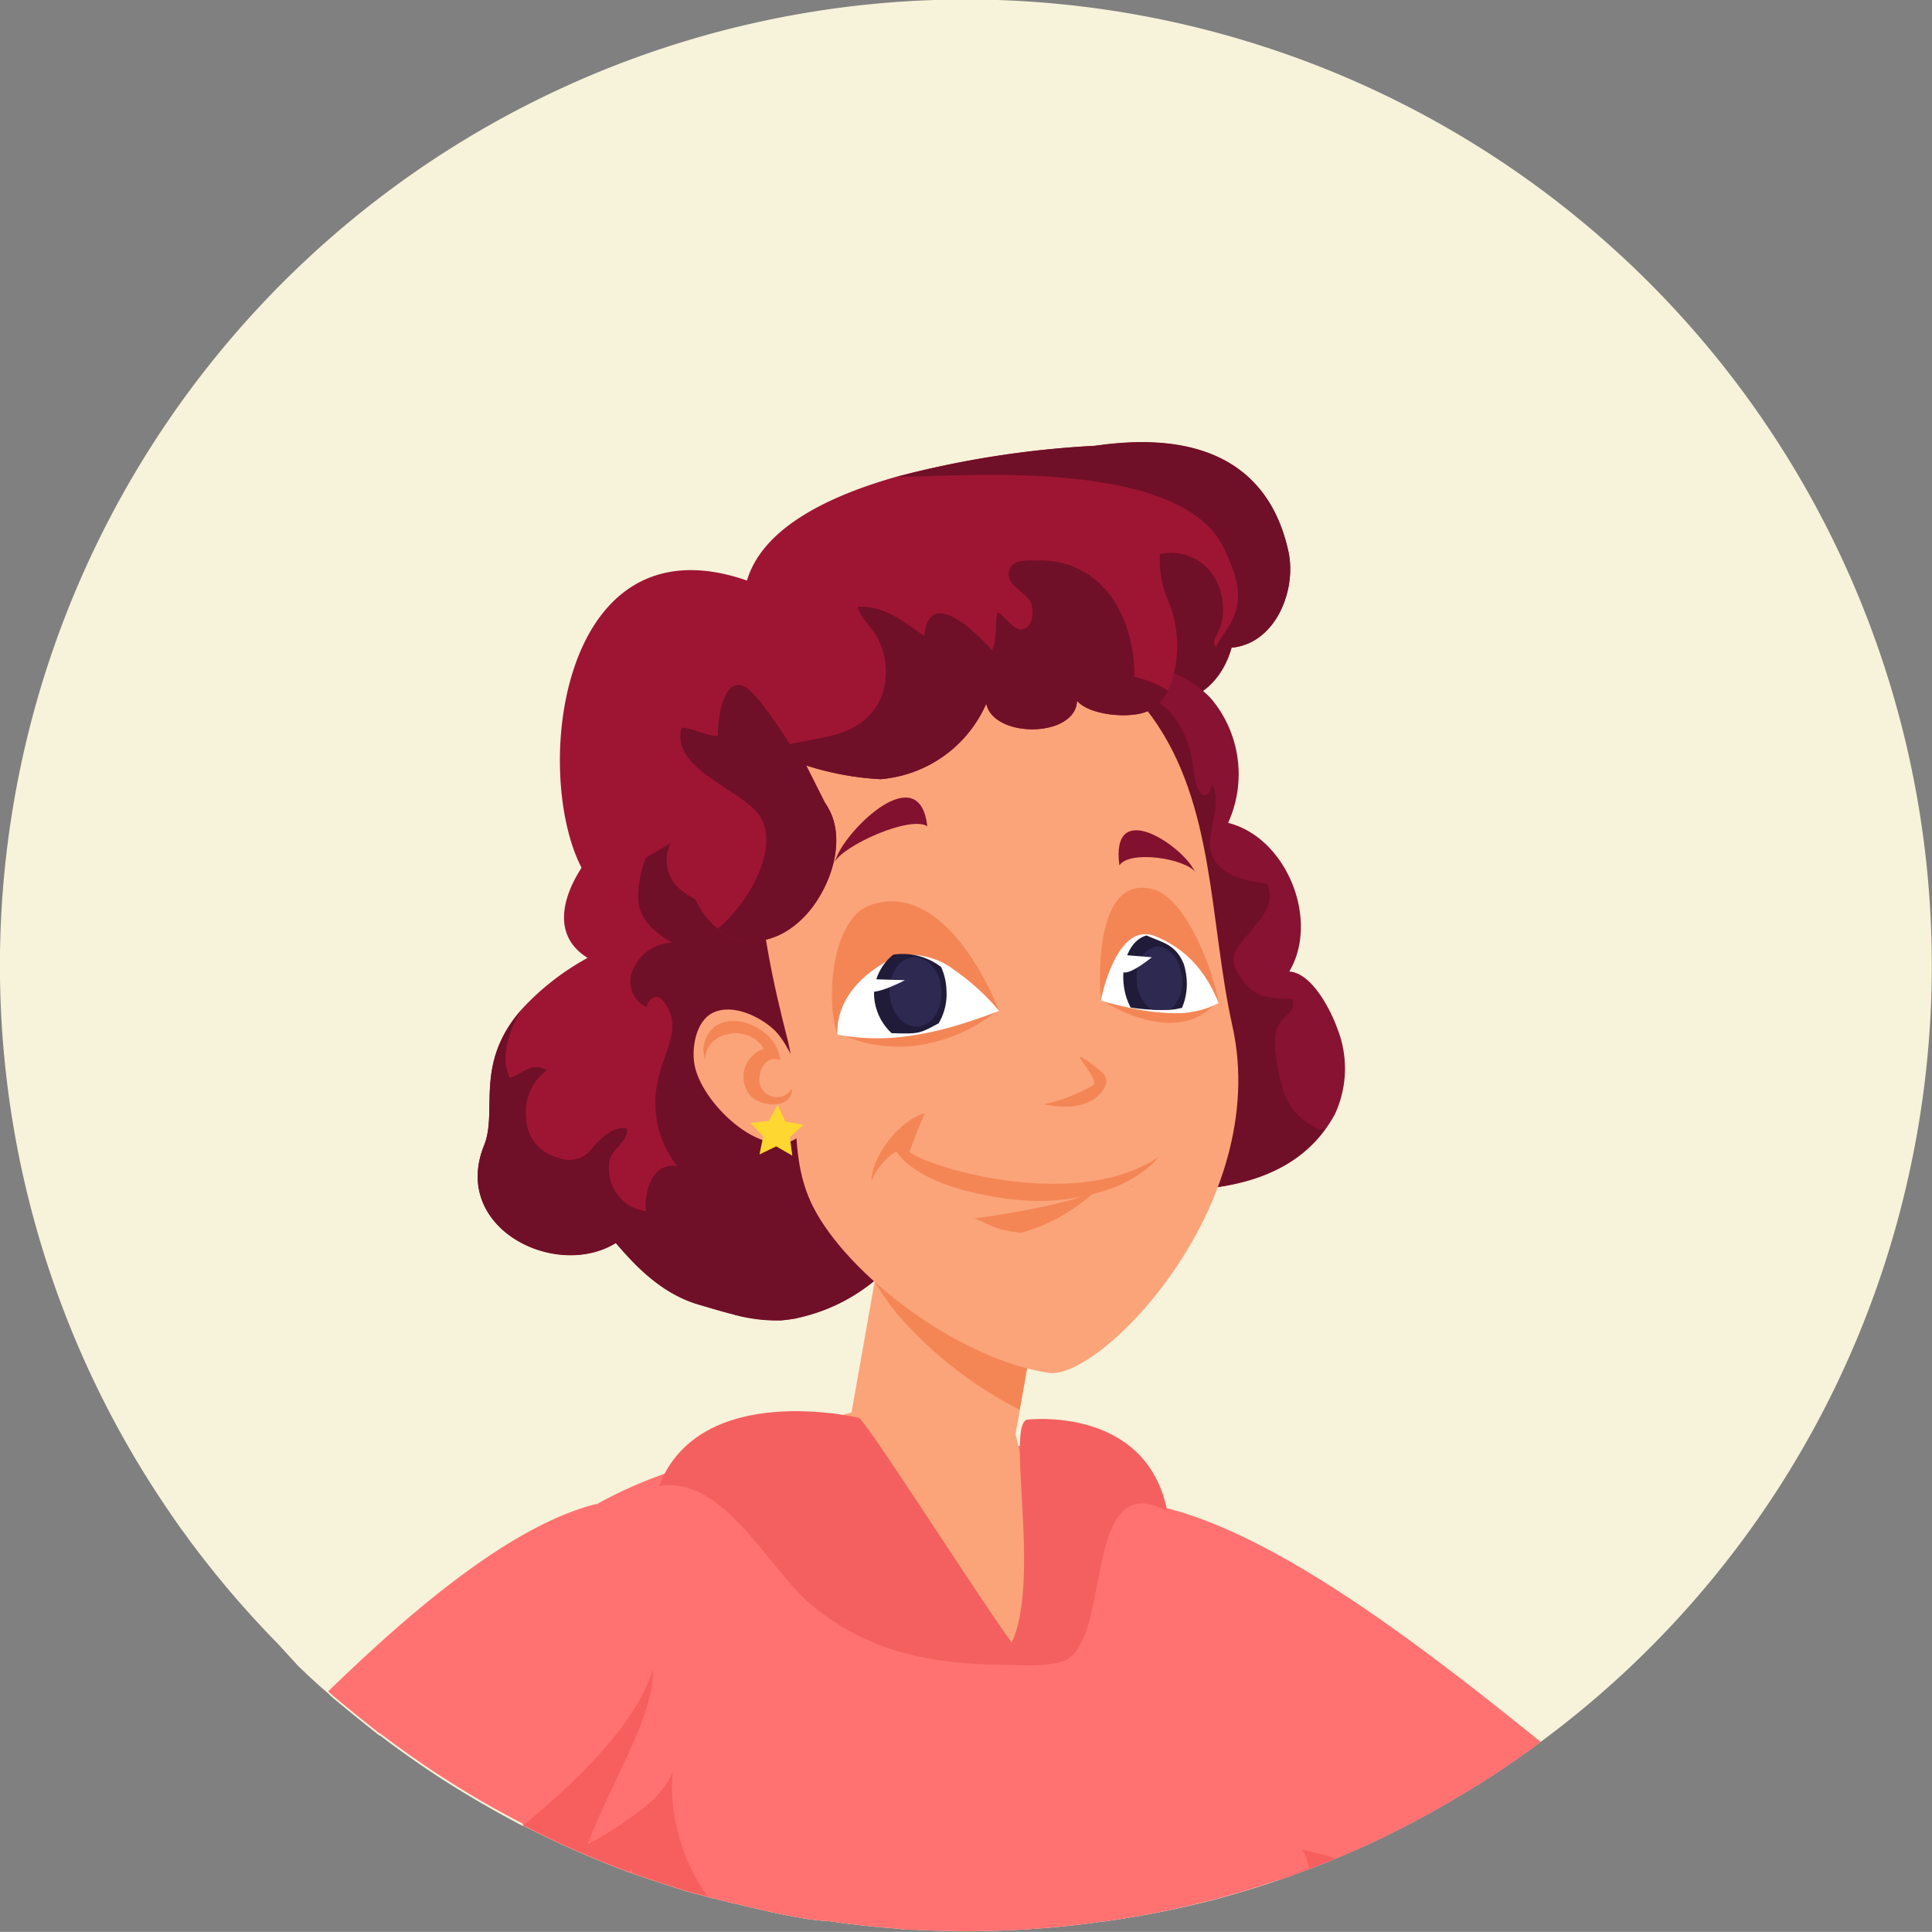 <svg xmlns="http://www.w3.org/2000/svg" viewBox="0 0 156.01 156"><rect x="0" y="0" width="156.01" height="156" fill="#808080" stroke="none"/><defs><style>.cls-1{fill:#f7f2da;}.cls-2{fill:#ff7271;}.cls-3{fill:#f75e5e;}.cls-4{fill:#fba479;}.cls-5{fill:#f48656;}.cls-6{fill:#700f28;}.cls-7{fill:#9e1533;}.cls-8{fill:#ffd731;}.cls-9{fill:#871231;}.cls-10{fill:#fff;}.cls-11{fill:#211b3a;}.cls-12{fill:#2e2951;}.cls-13{fill:#f28670;}.cls-14{fill:#82112f;}.cls-15{fill:#f46060;}</style></defs><g id="Capa_2" data-name="Capa 2"><g id="Layer_1" data-name="Layer 1"><path class="cls-1" d="M154.11,95a77.71,77.71,0,0,1-29.69,45.65c-2.08,1.54-4.22,3-6.45,4.3a77.31,77.31,0,0,1-7.54,4c-.44.21-.86.39-1.3.58s-.86.38-1.3.55c-.69.3-1.38.56-2.08.83l-.44.17a6.08,6.08,0,0,1-.6.21,3.8,3.8,0,0,1-.47.18c-.31.12-.63.23-.95.33-1.75.61-3.53,1.15-5.32,1.62A77.08,77.08,0,0,1,90.26,155l-1.06.16-.18,0-.86.13a77.55,77.55,0,0,1-14.24.54c-.48,0-1,0-1.43-.09-1.53-.11-3.06-.27-4.6-.47l-1.08-.15h-.1l-.16,0L65.42,155c-.72-.12-1.45-.25-2.19-.4l-.65-.13-.25-.05L61,154.11c-.55-.12-1.1-.25-1.65-.4l-.07,0a6.17,6.17,0,0,1-.74-.19c-.3-.06-.61-.14-.91-.23a.29.29,0,0,1-.1,0l-.37-.1-.9-.25-.06,0c-.72-.2-1.43-.42-2.12-.65-1-.32-2-.66-3-1a1.25,1.25,0,0,1-.25-.09c-.76-.27-1.52-.57-2.26-.88s-1.18-.48-1.77-.74c-1.54-.66-3-1.38-4.52-2.13,0,0,0,0-.05,0-1.12-.58-2.22-1.19-3.31-1.82-1.57-.91-3.12-1.87-4.62-2.89-1.23-.84-2.44-1.7-3.61-2.6l-.06,0c-1.26-1-2.51-2-3.7-3a5.11,5.11,0,0,1-.42-.39c-.84-.71-1.65-1.47-2.44-2.23L22.5,132.8c-1.77-1.8-3.46-3.69-5.05-5.65-.74-.91-1.45-1.83-2.15-2.77l-.16-.23-.43-.58c-.38-.53-.76-1.07-1.12-1.61A78,78,0,1,1,154.11,95Z"/><path class="cls-2" d="M124.42,140.67c-2.08,1.54-4.22,3-6.45,4.3a77.31,77.31,0,0,1-7.54,4c-.44.21-.86.39-1.3.58s-.86.38-1.3.55c-.69.3-1.38.56-2.08.83l-.44.17a6.08,6.08,0,0,1-.6.21,3.8,3.8,0,0,1-.47.18c-.31.12-.63.23-.95.33-.56-.22-1.11-.43-1.65-.66A48.48,48.48,0,0,1,93.39,147a3.6,3.6,0,0,0-.8-.42c-2.27-.89-5.48-.17-7.08-1.86l6.21-23.23,0-.19h0c.67.09,1.35.21,2,.37.13,0,.26.06.39.09h0C103.16,124,114.57,132.7,124.42,140.67Z"/><path class="cls-2" d="M84.55,143.67l1,1-.06,1.36C85.14,145.26,84.87,144.45,84.55,143.67Z"/><path class="cls-3" d="M107.83,150.06c-.69.3-1.38.56-2.08.83l-.44.17a6.08,6.08,0,0,1-.6.21,3.8,3.8,0,0,1-.47.18c-.31.12-.63.23-.95.33-.56-.22-1.11-.43-1.65-.66A48.48,48.48,0,0,1,93.39,147a3.6,3.6,0,0,0-.8-.42c-2.49-3.41-3.39-7.24-3.6-11.44,5.66,12.82,13.36,13.54,15.93,14.15l.32.08C106.09,149.56,107,149.8,107.83,150.06Z"/><path class="cls-2" d="M105.75,150.89l-.44.17a6.08,6.08,0,0,1-.6.21,3.8,3.8,0,0,1-.47.18c-.31.12-.63.23-.95.33-1.75.61-3.53,1.15-5.32,1.62A77.08,77.08,0,0,1,90.26,155l-1.06.16-.18,0-.86.13a77.55,77.55,0,0,1-14.24.54c-.48,0-1,0-1.43-.09-1.53-.11-3.06-.27-4.6-.47l-1.08-.15h-.1l-.16,0L65.42,155c-.72-.12-1.45-.25-2.19-.4l-.65-.13-.25-.05L61,154.11c-.55-.12-1.1-.25-1.65-.4l-.07,0a6.17,6.17,0,0,1-.74-.19c-.3-.06-.61-.14-.91-.23a.29.29,0,0,1-.1,0l-.37-.1-.9-.25-.06,0c-.72-.2-1.43-.42-2.12-.65-1-.32-2-.66-3-1a1.25,1.25,0,0,1-.25-.09c-.76-.27-1.52-.57-2.26-.88s-1.18-.48-1.77-.74c-1.54-.66-3-1.38-4.52-2.13l-.05,0v-.1c-.07-7.07-.36-12.33-1-14-1.65-4.61,1.4-8.75,6.87-11.84h0A35.73,35.73,0,0,1,53.68,119h0a54.2,54.2,0,0,1,11.91-2.73c1.59-.19,3.2-.31,4.81-.38h0a50.4,50.4,0,0,1,11.79.87l.13,0a32.93,32.93,0,0,1,8.13,2.72,15.77,15.77,0,0,1,3.33,2.2,3.52,3.52,0,0,1,.41.36h0c6.87,6.23,6.89,17.17,10.74,26.6.09.25.19.49.28.73C105.44,149.88,105.6,150.39,105.75,150.89Z"/><path class="cls-4" d="M64.51,124.06c-1.53-4.11.62-9.23,4.25-10L72.6,92.36l12.53,5.71L82,115.82c1.35,5.05.83,8.26.87,12.78C83,140.26,66.45,129.27,64.51,124.06Z"/><path class="cls-5" d="M85.13,98.07l-2.79,15.77a32.71,32.71,0,0,1-9.66-7.47,18.31,18.31,0,0,1-2.05-2.9l2-11.11Z"/><path class="cls-6" d="M99.59,48.79c-1-4.14-4.22-11.5-19.35-7.73l4.45,10.67c1.83-2.56,7.07-4.36,9-.61a5,5,0,0,1,.44,3.57c-.3,1.09-1.39,2,.46,1.93C98.46,56.56,100.32,52,99.59,48.79Z"/><path class="cls-7" d="M74.93,96.62a12,12,0,0,1-1.16,2.94,12.63,12.63,0,0,1-3.42,4.07,15.7,15.7,0,0,1-6.09,2.84,7.89,7.89,0,0,1-1.18.13,13.28,13.28,0,0,1-3.75-.45c-.95-.23-1.89-.52-2.82-.79-2.87-.82-4.95-2.84-6.78-5-4.87,3-13.33-1.21-10.64-7.88,1.12-2.79-.8-6.51,2.94-10.87a20.63,20.63,0,0,1,5.42-4.26c-3.42-2.12-1.58-6.12.43-8.52,1.49-1.78,4.4-2.67,6.53-3.38,1.54-.52,3-.25,4.43-.42L66,69.44c-.09,0-.21-.14-.17,0,1.28,1.5,2.8,2.66,3.83,4.37,2.07,3.39,4,6,4.79,10A38,38,0,0,1,74.82,91C74.83,92.85,75.35,94.84,74.93,96.62Z"/><polygon class="cls-8" points="99.09 83.63 99.14 85.13 97.93 86.01 99.37 86.43 99.84 87.85 100.68 86.61 102.18 86.61 101.26 85.42 101.72 84 100.31 84.5 99.09 83.63"/><path class="cls-6" d="M73.77,99.56a12.63,12.63,0,0,1-3.42,4.07,14.19,14.19,0,0,1-7.27,3,13.28,13.28,0,0,1-3.75-.45c-.77-1.69-.73-3.8-1.53-5.47a3,3,0,0,0-.87-1.23c-.74-.5-.89-.08-1.5.34a2.13,2.13,0,0,1-3.15-1.42c-.5-1.61.28-4.74,2.43-4.2a8.23,8.23,0,0,1-1.55-7.11c.31-1.58,1.43-3.39,1.05-5-.1-.43-.62-1.52-1.15-1.59a.88.88,0,0,0-.83.82A2.22,2.22,0,0,1,51,78.62a3.56,3.56,0,0,1,3.24-2.5c-1.28-.82-2.61-1.76-2.71-3.47-.08-1.2.48-4.4,1.9-4.8,1.08-.31.58.47.46,1a3.21,3.21,0,0,0,.53,2.44c1.08,1.44,5.5,3.34,7,1.75l.46.41c-.47.25.21.78.45,1a27.23,27.23,0,0,1,3.06,4c1.8,2.92,2.63,6.43,3.75,9.64a40.94,40.94,0,0,0,2.27,5.11c.7,1.38,1.76,2.66,2.14,4.18A7,7,0,0,1,73.77,99.56Z"/><path class="cls-7" d="M86.7,64.67s0-.07,0-.1S86.62,64.6,86.7,64.67Z"/><path class="cls-9" d="M107.78,90a11.33,11.33,0,0,1-.77,1.21c-3.94,5.39-11.69,5.2-17.68,4.7a171.45,171.45,0,0,0-.87-18.6c-.42-4.27-1-8.5-1.76-12.62a.45.45,0,0,1,.1.09l4-11.36c2-.25,5.67,1.39,7.11,3.13a9.49,9.49,0,0,1,1.26,9.9c4.7,1.16,7.42,7.82,4.94,12,1.83.12,3.35,3.11,3.89,4.63A8.76,8.76,0,0,1,107.78,90Z"/><path class="cls-6" d="M107,91.19c-3.94,5.39-11.69,5.2-17.68,4.7a171.45,171.45,0,0,0-.87-18.6l3.27-21.18c2.37.1,3.93,2.58,4.43,4.67.21.85.22,1.71.44,2.54.29,1.06,1.08,1.29,1.28,0,.89,1.6-.51,3.94-.06,5.53.54,1.88,2.88,2.33,4.49,2.49,1.09,2.2-1.84,3.92-2.57,5.59-.45,1,.48,2.24,1.34,3s2.17.66,3.32.76c.21,1.12-.63,1.2-1.1,2-.69,1.13-.11,3.68.21,4.91a5,5,0,0,0,3,3.57Z"/><path class="cls-4" d="M66.14,55.86C69.4,52.62,87,49.55,93,57.86c5.14,7.08,4.63,16.49,6.52,25,3.2,14.45-10.69,28.62-14.82,28-7.19-1.06-16.26-7.85-19.07-13.47-2.1-4.2-.9-8.69-2-13.31C61.23,74.73,58.92,63,66.14,55.86Z"/><path class="cls-5" d="M70.31,73.07c6.39-2.17,10.37,8.56,10.37,8.56-4.23,1.61-8.5,2.78-13.06,1.92C66.67,80.86,67.11,74.16,70.31,73.07Z"/><path class="cls-5" d="M70.85,76.07c3.71-2.22,9.81,5.43,9.81,5.43-1.91,1.68-7.28,4.68-13.07,1.87C67.44,80.61,67.93,77.81,70.85,76.07Z"/><path class="cls-10" d="M67.62,83.55a17.82,17.82,0,0,0,5.54.14,26.49,26.49,0,0,0,3.8-.8c1.24-.36,2.49-.79,3.72-1.26a18.33,18.33,0,0,0-3.59-3.28,5.89,5.89,0,0,0-4.17-1.22,3.53,3.53,0,0,0-1,.33C69,79,67.53,81.18,67.62,83.55Z"/><path class="cls-11" d="M70.58,80.31A4.43,4.43,0,0,0,72,83.43c2.21.06,2.21.06,3.8-.8A4.64,4.64,0,0,0,76.43,80,5,5,0,0,0,76,78.09a5.08,5.08,0,0,0-3.87-1A4.11,4.11,0,0,0,70.58,80.31Z"/><path class="cls-12" d="M71.83,80.23c.1,1.55,1.11,2.74,2.27,2.67s2-1.38,1.93-2.92-1.11-2.75-2.27-2.68S71.74,78.68,71.83,80.23Z"/><path class="cls-10" d="M70.45,79.07l2.62.08S70.66,80.45,70,80C69.69,79.75,70.45,79.07,70.45,79.07Z"/><path class="cls-5" d="M93.18,71.83c-5.25-1.49-4.29,9-4.29,9,3.48,1,6.81,1.56,9.51.17C98,78.33,95.75,72.55,93.18,71.83Z"/><path class="cls-5" d="M93.25,74.35c-3.37-1.62-4.39,6.33-4.39,6.33,2,1.34,6.74,3.49,9.49.12C97.35,78.2,95.9,75.62,93.25,74.35Z"/><path class="cls-10" d="M88.89,80.8a31,31,0,0,0,3.55.81c.59.09,1.16.15,1.73.18a10.47,10.47,0,0,0,1.49,0,9.27,9.27,0,0,0,.92-.14A6.79,6.79,0,0,0,98.4,81a10.6,10.6,0,0,0-1.68-2.91,8.47,8.47,0,0,0-3-2.3,3.49,3.49,0,0,0-.34-.15C90.13,74.2,88.89,80.8,88.89,80.8Z"/><path class="cls-11" d="M90.78,79.8a5.11,5.11,0,0,0,.52,1.56,15.1,15.1,0,0,0,1.73.17,12.43,12.43,0,0,0,1.5,0c.31,0,.61-.08.92-.15a5,5,0,0,0,.31-2.81,5.2,5.2,0,0,0-.17-.73c-.67-1.61-1.73-1.72-3-2.3C91.27,75.87,90.44,77.79,90.78,79.8Z"/><path class="cls-12" d="M91.82,79.37a.88.88,0,0,1,0,.16,2.86,2.86,0,0,0,1.19,2,12.43,12.43,0,0,0,1.5,0,3,3,0,0,0,.89-2.88c-.24-1.45-1.24-2.42-2.23-2.18a2.17,2.17,0,0,0-1.36,2A3.57,3.57,0,0,0,91.82,79.37Z"/><path class="cls-10" d="M90.41,77.09l2.6.21s-1.81,1.5-2.36,1.19C90.36,78.33,90.41,77.09,90.41,77.09Z"/><path class="cls-5" d="M88.26,86c.79.61,1.56,1.06.7,2.17-1.2,1.55-3.67,1.23-4.67,1a13.6,13.6,0,0,0,4-1.55C88.87,87.13,85.64,84,88.26,86Z"/><path class="cls-13" d="M91.63,95.64l.18,0Z"/><path class="cls-13" d="M91.25,95.79l.2,0C91.46,95.88,91.36,95.85,91.25,95.79Z"/><path class="cls-13" d="M89.59,94.48l.09,0Z"/><path class="cls-14" d="M96.33,70.11l.21.32c-.86-1.12-5.32-1.8-6.15-.55C89.68,64.47,95.16,68.1,96.33,70.11Z"/><path class="cls-14" d="M67.53,69.27l-.18.39c.77-1.42,6.15-3.82,7.53-2.94C74.25,61.24,68.43,66.88,67.53,69.27Z"/><path class="cls-4" d="M57.59,81.77c1.61-.76,3.81.35,4.91,1.38,1.61,1.5,3.76,7.08,2.13,8.54C62,94,56.84,89.4,56.11,86.12,55.81,84.76,56.14,82.45,57.59,81.77Z"/><path class="cls-5" d="M56.79,84.76c.4-3.94,5.94-2.32,6.22.88-1.21-.61-2,1.15-1.58,2.1a1.42,1.42,0,0,0,2.54.13c0,1.76-2.54,1.54-3.4.58a2.37,2.37,0,0,1,1.1-3.75c-1.17-2.08-4.8-1.49-4.73,1Z"/><polygon class="cls-8" points="62.8 89.2 63.41 90.56 64.88 90.83 63.78 91.83 63.98 93.32 62.68 92.57 61.33 93.22 61.63 91.76 60.6 90.68 62.09 90.51 62.8 89.2"/><path class="cls-5" d="M73.44,93l.42-1.1c.25-.66.53-1.32.8-2-2,.55-4.27,3.43-4.28,5.47a5.07,5.07,0,0,1,2-2.4c1.81,2.75,7.65,3.88,11,4,3,.1,7.84-.69,10.19-3.56C86.82,98,74.55,94.1,73.44,93Z"/><path class="cls-5" d="M78.62,98.4c.66.08,1.45.92,3.82,1.15a14.34,14.34,0,0,0,6-3.36C86,97.43,78.62,98.4,78.62,98.4Z"/><path class="cls-7" d="M94.33,55.76a3.63,3.63,0,0,1-1.6,1.64c-1.38.68-4.8.37-5.76-.82-.09,3-6.72,3.08-7.33.24a10.24,10.24,0,0,1-8.54,6.1,23.67,23.67,0,0,1-6-1.11l1.51,3,.11.17a2.61,2.61,0,0,1,.17.28l.06.12.09.17c1,2.09.37,4.9-1,7.07S62.54,76.19,60.27,76A4.47,4.47,0,0,1,57.94,75a7.31,7.31,0,0,1-2.16-3.31c-.79-2.19-.24-3.3.67-5.14-1.88,1.3-8.36,5.71-9.5,3.5-4-7.78-1.71-28.41,13.37-23.17,1.22-4.16,6.37-6.78,12.16-8.41A78.93,78.93,0,0,1,88.38,36c1.63-.08,2.75-.09,3.12-.06C94,36.14,94.15,38,94,40.48c-.11,1.33-.32,2.82-.34,4.28a8.41,8.41,0,0,0,.67,3.75A9.42,9.42,0,0,1,94.33,55.76Z"/><path class="cls-6" d="M94.33,55.76a3.61,3.61,0,0,1-1.59,1.64c-1.39.68-4.81.37-5.77-.82-.09,3-6.72,3.08-7.33.24a10.22,10.22,0,0,1-8.54,6.1,23.67,23.67,0,0,1-6-1.11l1.51,3,.12.17.16.29.06.11.09.17c1,2.1.37,4.9-1,7.07S62.54,76.2,60.27,76A4.47,4.47,0,0,1,57.94,75c2.76-2.3,5-6.69,3.41-9.11-1.46-2.19-7.22-3.73-6.31-7.14,1,.08,1.91.64,2.92.69,0-1.28.38-4.83,2.17-4,1.07.52,3.66,4.66,3.66,4.66,2.6-.66,5.72-.55,7.23-3.51a5.67,5.67,0,0,0,0-4.75C70.6,50.8,69.5,50,69.25,49c2.15-.12,3.74,1.19,5.38,2.36.39-4.08,4.19-.28,5.47,1.13.45-.83.22-2.11.45-3.05.54.26,1.25,1.36,1.86,1.39.91,0,1.15-1.29.84-2.14s-1.92-1.32-1.79-2.43,1.31-1,2.28-1c5.27-.14,7.91,4.59,7.86,9.39A9.06,9.06,0,0,1,94.33,55.76Z"/><path class="cls-6" d="M64.26,106.47c-.39.07-1.23-1-1.62-1-1.26.06-2.07,1-3.31.7-.95-.23-1.89-.52-2.82-.79-2.87-.82-4.95-2.84-6.78-5-4.87,3-13.33-1.21-10.64-7.88,1.12-2.79-.8-6.51,2.94-10.87-1,1.8-1.62,3.81-.87,5.4,1.06-.26,1.71-1.35,3-.61a4.17,4.17,0,0,0-1.67,3.82A3.37,3.37,0,0,0,45,93.46a2.3,2.3,0,0,0,2.84-.78c.68-.75,1.64-1.77,2.77-1.55.2.93-1.08,1.61-1.36,2.46a3.54,3.54,0,0,0,1.37,3.62c1.66,1.25,6.33.89,6.89-1.54l7,5.08a13.26,13.26,0,0,0,.14,2.44A16.5,16.5,0,0,1,64.26,106.47Z"/><path class="cls-7" d="M99.08,52.32a1.78,1.78,0,0,1-.87-.12c-.5-.27.19-1,.41-1.81a5,5,0,0,0-.44-3.56,4.06,4.06,0,0,0-4.57-2.07,7.25,7.25,0,0,0-4.47,2.67l-3.27-7.82-1.19-2.85c1.32-.32,2.55-.57,3.7-.74,12-1.77,14.8,4.69,15.65,8.48C104.76,47.71,102.91,52.27,99.08,52.32Z"/><path class="cls-6" d="M99.08,52.32a1.78,1.78,0,0,1-.87-.12c.36-.71,1-1.5,1.27-2.07,1-2,.31-3.85-.67-5.9-3.66-7.62-22.89-5.6-26.33-5.74A78.93,78.93,0,0,1,88.38,36c12-1.77,14.8,4.69,15.65,8.48C104.76,47.71,102.91,52.27,99.08,52.32Z"/><path class="cls-15" d="M69.38,114.5S56.55,111.39,53.21,120c5.23-.9,8.82,6.7,12.33,9.61,5.21,4.33,10.9,4.91,17.5,4.83C80.5,131.41,70.85,116,69.38,114.5Z"/><path class="cls-15" d="M82.91,114.64s9.65-1.2,11.35,7.39c-7.11-3.84-4.22,11.16-8.66,12.2-2.35.55-4.64,0-5.33.17C85,131.39,81,115.35,82.91,114.64Z"/><path class="cls-2" d="M57.41,143.84a5.23,5.23,0,0,1-3.14,1.66c-.84.2-1.72.37-2.53.64a7,7,0,0,0-1.12.47,3.75,3.75,0,0,0-.74.51c-.51.45-1.08.91-1.69,1.36-.44.33-.9.67-1.4,1-1.54-.66-3-1.38-4.52-2.14,0,0,0,0-.05,0v-.07c-1.12-.58-2.22-1.19-3.31-1.81q-2.37-1.38-4.62-2.9c-1.23-.84-2.44-1.7-3.61-2.6l-.06,0c-1.26-1-2.5-2-3.7-3l-.42-.38c7.38-7.17,15.08-13.47,21.63-15.13h0Z"/><path class="cls-2" d="M58.22,142.69l-.82,1.15.23,1.33C57.84,144.35,58,143.51,58.22,142.69Z"/><path class="cls-3" d="M57.15,153.14l-.9-.25-.06,0c-.72-.2-1.43-.42-2.12-.65q-1.51-.48-3-1c0-.14-.06-.28-.08-.43l-.17.33c-.76-.28-1.52-.57-2.26-.88s-1.18-.48-1.77-.74c-1.54-.66-3-1.38-4.52-2.14,5.34-4.36,9.32-8.77,10.43-12.55.29,3.52-3.72,9.75-5.25,14.13l.74-.44a32,32,0,0,0,3.55-2.34A9.13,9.13,0,0,0,54,143.76l.32-.63a11.74,11.74,0,0,0,0,2.37A15.18,15.18,0,0,0,57.15,153.14Z"/></g></g></svg>